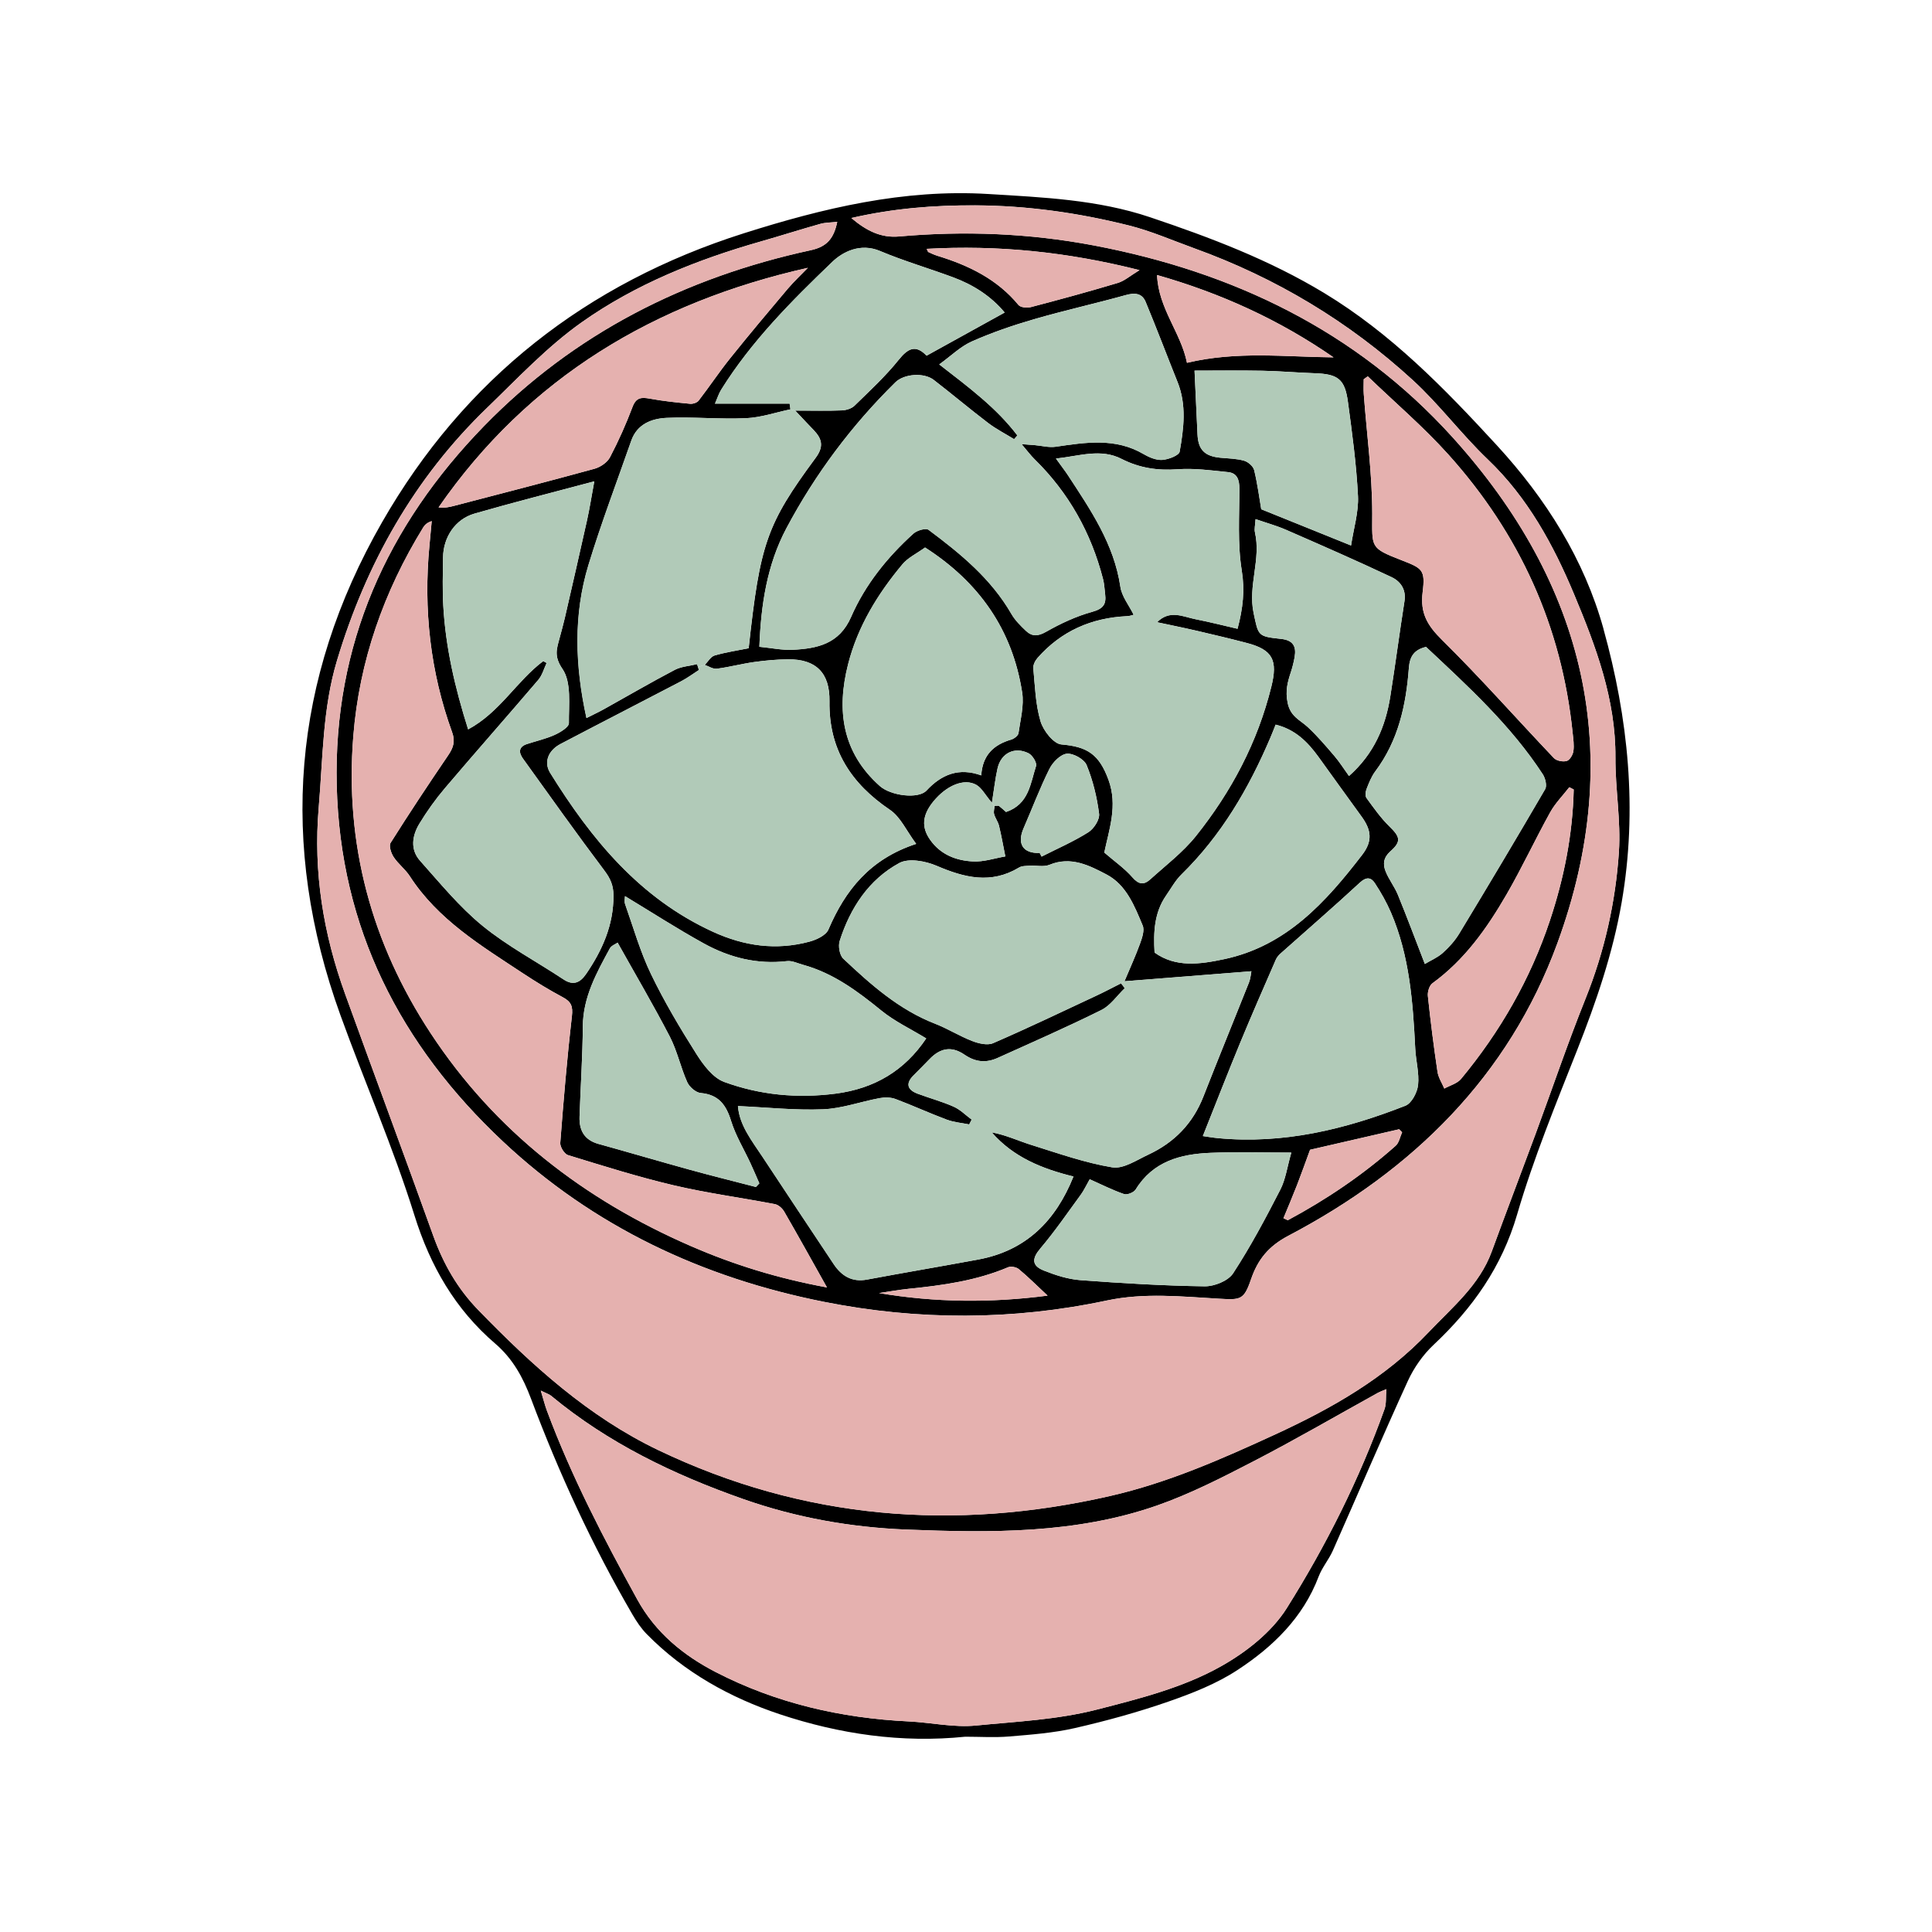 <?xml version="1.0" encoding="UTF-8"?>
<svg xmlns="http://www.w3.org/2000/svg" viewBox="0 0 1000 1000">
  <path d="m829.96 325.58c12.82 46.09 17.72 93.5 9.41 141.49-4.57 26.41-13.17 51.44-22.97 76.28-11.11 28.14-22.68 56.27-31.14 85.26-7.95 27.25-23.06 48.51-43.21 67.44-5.51 5.17-10.21 11.88-13.36 18.75-13.3 29.07-25.82 58.49-38.78 87.71-2.06 4.67-5.57 8.74-7.38 13.49-8.08 21.34-23.72 36.42-42.03 48.41-10.85 7.11-23.41 12.05-35.77 16.34-15.81 5.5-32.05 9.96-48.38 13.7-11.1 2.54-22.63 3.39-34.02 4.35-7.51.63-15.14.12-22.71.12-32.83 3.37-65.06-1.35-95.91-11.6-25.66-8.54-49.59-21.75-68.97-41.52-2.87-2.92-5.25-6.47-7.32-10.02-20.83-35.74-38.06-73.18-52.6-111.89-4.09-10.86-9.35-20.59-18.49-28.44-20.69-17.75-33.6-40.05-41.84-66.47-10.96-35.13-25.82-69.03-38.34-103.69-31.88-88.2-24.98-173.63 21.56-254.9 42.53-74.25 106.05-123.86 187.3-149.64 40.89-12.96 82.63-23 126.5-20.33 28.35 1.73 56.63 2.9 83.73 12.01 31.16 10.48 61.76 22.05 90.19 39.26 34.58 20.94 62.02 49.12 89.12 78.57 25.81 28.04 45.46 59.39 55.44 95.32zm7.98 115.38c1.09-16.2-1.91-32.61-1.79-48.91.21-30.13-10.16-57.58-21.41-84.49-10.73-25.66-24.03-50.1-44.72-69.84-13.55-12.93-24.88-28.23-38.67-40.89-33.02-30.3-70.91-53.04-113.15-68.3-11.23-4.06-22.27-8.92-33.8-11.82-26.09-6.54-52.64-10.32-79.66-10.43-21.16-.09-42.11 1.51-64.08 6.55 7.88 6.69 15.43 10.39 24.75 9.55 33.79-3 67.4-1.68 100.73 4.64 72.12 13.67 135.83 44.24 185.47 99.04 69.09 76.28 90.36 164.19 54.47 262.19-25.29 69.03-74.92 117.56-139.19 151.35-10.35 5.44-15.89 12.35-19.41 22.69-3.63 10.6-5.41 10.54-16.3 9.92-19.43-1.1-38.77-3.23-58.36.93-48.6 10.33-97.54 10.36-146.25.69-62.93-12.48-119.22-38.87-166.29-83.05-53.1-49.82-84.18-110.52-85.98-184.12-1.78-72.85 25.95-134.48 76.19-186.11 46.72-48.01 104.17-76.97 169.25-91.08 8.49-1.84 11.88-6.29 13.62-14.64-3.25.35-6.16.29-8.85 1.06-10.27 2.88-20.46 6.16-30.73 9.08-33.04 9.42-64.92 22.15-92.9 41.99-17.78 12.62-33.04 28.94-48.85 44.19-37.77 36.45-62.58 80.76-77.61 130.76-7.47 24.82-7.27 50.6-9.46 76.14-2.85 33.36 2.4 65.27 13.67 96.41 15.11 41.75 30.63 83.36 45.63 125.16 5.22 14.49 12.48 27.28 23.32 38.45 27.73 28.57 56.98 55.2 93.25 72.54 74.97 35.85 153.11 42.09 233.65 23.72 29.95-6.82 57.83-19.12 85.62-31.92 29.31-13.49 56.92-29.17 79.33-52.85 12.23-12.9 26.29-24.29 32.7-41.8 7.45-20.38 15.21-40.65 22.74-61.01 8.61-23.29 16.56-46.84 25.81-69.87 9.83-24.48 15.53-49.9 17.27-75.95zm-23.38-32.32c-.76-.4-1.53-.78-2.29-1.18-3.34 4.32-7.29 8.29-9.91 13.01-7.8 14.09-14.61 28.75-22.68 42.68-10.07 17.37-21.62 33.7-38.24 45.77-1.6 1.15-2.6 4.45-2.37 6.61 1.38 13.09 3.04 26.18 4.98 39.21.44 3 2.31 5.81 3.53 8.69 2.94-1.63 6.67-2.59 8.67-5 20.28-24.47 35.89-51.67 45.96-81.89 7.35-22.06 11.82-44.65 12.35-67.9zm-.18-19.83c.46-3.09-.06-6.33-.38-9.49-5.61-55.07-27.47-103.07-64.3-144.04-12.93-14.37-27.79-27.04-41.75-40.49-.71.51-1.4 1.01-2.09 1.51 0 2.57-.16 5.16.03 7.72 1.54 20.6 4.36 41.21 4.38 61.81 0 17.68-1.41 17.68 15.27 24.18 10.66 4.14 12.27 4.92 10.82 16.48-1.37 10.89 2.5 17.3 10.02 24.72 19.97 19.72 38.56 40.81 57.92 61.17 1.35 1.43 4.66 2.06 6.63 1.5 1.56-.44 3.19-3.16 3.45-5.06zm-14.61 19.66c1.03-1.76.12-5.63-1.21-7.67-16.53-25.38-38.74-45.59-60.46-65.97-6.01 1.44-8.42 4.76-8.88 10.89-1.43 19.18-5.45 37.65-17.39 53.54-2.01 2.69-3.29 6-4.53 9.16-.53 1.38-.76 3.62 0 4.64 3.72 5.1 7.39 10.35 11.89 14.73 5.41 5.28 6.29 7.7.53 12.79-3.7 3.29-4.01 6.67-2.57 10.35 1.66 4.23 4.63 7.95 6.36 12.15 4.69 11.46 9.02 23.06 13.98 35.86 3.01-1.81 6.54-3.28 9.24-5.69 3.25-2.9 6.29-6.28 8.54-9.98 15.02-24.81 29.89-49.72 44.49-74.79zm-65.77 153.11c.65-6.19-1.18-12.58-1.48-18.91-1.21-23.96-2.91-47.82-12.52-70.24-2.29-5.33-5.2-10.48-8.39-15.33-1.95-2.98-4.36-3.38-7.72-.28-13.4 12.42-27.25 24.37-40.89 36.54-1.04.93-2.07 2.06-2.62 3.32-6.22 14.29-12.48 28.56-18.43 42.96-6.5 15.73-12.65 31.58-19.36 48.38 1.97.28 4.79.78 7.64 1.06 33.92 3.28 66.03-4.53 97.23-16.78 3.19-1.25 6.11-6.85 6.53-10.71zm-7.04-250.43c.96-6.04-2.1-10.26-6.64-12.4-18.08-8.54-36.4-16.55-54.72-24.54-4.81-2.1-9.94-3.51-15.73-5.51-.18 3.15-.71 5.1-.31 6.85 3.22 13.96-3.67 27.66-.71 41.69 2.51 11.85 2.03 12.17 14.24 13.46 6.2.66 7.97 3.85 7.01 9.36-.46 2.62-1.1 5.25-1.93 7.77-1.72 5.19-2.97 9.71-1.7 15.92 1.45 7.2 6.35 8.82 10.39 12.55 4.97 4.61 9.41 9.83 13.83 15.01 2.65 3.09 4.81 6.57 7.54 10.35 12.9-11.42 18.9-25.48 21.4-41.27 2.59-16.39 4.75-32.85 7.32-49.23zm-1.23 274.92c-.51-.51-1.03-1.04-1.54-1.57-15.58 3.59-31.16 7.17-46.1 10.61-2.42 6.57-4.51 12.51-6.79 18.37-2.23 5.73-4.64 11.38-6.98 17.06.75.35 1.5.71 2.25 1.04 20.03-10.74 38.78-23.41 55.83-38.54 1.78-1.57 2.26-4.61 3.34-6.98zm-9.11 143.28c1.03-2.84.6-6.2.94-10.32-2.5 1.07-3.39 1.37-4.22 1.82-21.33 11.8-42.42 24.06-64.05 35.27-16.42 8.49-33.04 17.05-50.42 23.13-42.05 14.68-86.05 14.18-129.71 12.45-28.69-1.15-56.92-6.1-84.51-15.81-36.1-12.71-69.85-28.95-99.41-53.45-.98-.81-2.34-1.19-5.33-2.67 1.4 4.59 2.12 7.54 3.17 10.38 12.64 33.96 29.31 65.97 46.75 97.69 9.57 17.4 24.06 29.07 40.68 37.65 31.11 16.06 64.77 23.82 99.81 25.51 11.63.56 23.4 3.26 34.82 2.13 21-2.07 42.05-2.97 62.9-8.33 22.09-5.67 44.25-11.26 63.92-22.31 13.02-7.3 26.28-17.71 34.07-30.11 20.37-32.42 37.61-66.8 50.6-103.02zm-11.57-286.88c5.5-7.14 4.82-12.86-.4-19.96-7.51-10.24-14.84-20.62-22.31-30.89-5.53-7.61-11.96-14.08-22.07-16.55-.94 2.35-1.79 4.57-2.73 6.76-11.2 26.29-25.4 50.6-46.03 70.79-3.16 3.09-5.35 7.17-7.91 10.85-6.16 8.85-6.63 18.97-6 29.57 11.01 7.89 23.54 6.07 36.07 3.41 32.17-6.85 52.56-29.51 71.38-53.98zm-5.75-160.12c1.35-8.94 4-17.39 3.59-25.68-.81-16.27-3.01-32.49-5.2-48.68-1.6-11.83-5.2-14.42-17.24-14.81-9.02-.31-18.02-1.12-27.04-1.29-12.05-.22-24.13-.06-35.11-.06.57 12.27 1.06 22.6 1.53 32.94.37 7.98 3.64 11.33 11.79 12.14 4.13.4 8.38.43 12.32 1.54 2.09.6 4.73 2.88 5.22 4.88 1.75 7.2 2.7 14.61 3.66 20.25 16.11 6.5 30.51 12.3 46.5 18.77zm-36.65 333.51c2.79-5.44 3.62-11.89 5.73-19.28-15.61 0-28.75-.43-41.83.12-15.51.63-29.76 4.38-38.73 18.97-.94 1.53-4.41 2.94-6.01 2.38-5.86-2-11.45-4.85-17.78-7.67-1.9 3.32-3.01 5.79-4.57 7.92-6.86 9.38-13.45 19.02-20.96 27.87-4.32 5.1-4.72 8.88 1.78 11.46 6.04 2.4 12.52 4.5 18.94 4.97 21.4 1.6 42.86 2.88 64.3 3.19 5 .07 12.17-2.81 14.71-6.69 9.04-13.83 16.84-28.51 24.41-43.24zm-4.61-260.43c3.38-13.65.81-19.08-12.64-22.62-8.51-2.23-17.06-4.26-25.62-6.25-6.94-1.62-13.92-3.01-20.88-4.51 6.61-6.66 13.43-2.82 20.03-1.53 7.27 1.43 14.46 3.28 21.62 4.92 2.81-10.63 3.84-19.87 2.18-30.17-2.23-13.84-1.22-28.25-1.23-42.42 0-4.57-1.16-8.02-5.86-8.49-8.67-.9-17.46-2.1-26.07-1.48-10.36.76-19.78-.63-29.03-5.35-10.8-5.53-21.6-1.54-33.98-.19 2.85 3.97 4.61 6.22 6.19 8.61 11.76 17.97 23.9 35.68 27.16 57.8.73 4.97 4.44 9.51 6.82 14.36.35-.22-.01.13-.46.25-.94.26-1.9.51-2.87.56-18.43.84-34.1 7.69-46.38 21.63-1.22 1.38-2.34 3.62-2.18 5.33.87 9.21 1.13 18.69 3.73 27.44 1.43 4.84 6.76 11.65 10.8 11.99 13.42 1.13 19.53 5.1 24.37 18.28 4.92 13.36.29 25.81-2.16 37.68 5.26 4.54 10.54 8.2 14.62 12.9 3.26 3.78 5.98 3.87 9.13 1.01 8.1-7.33 17-14.09 23.75-22.54 18.31-22.93 31.85-48.47 38.96-77.23zm-43.66-167.65c25.97-6.19 50.91-3.03 75.85-2.82-27.89-19.3-58.01-33.11-91.33-42.61.68 17.33 12.35 29.75 15.48 45.43zm32.13 320.6c.82-2.1.96-4.48 1.21-5.66-21.69 1.72-42.8 3.38-65.69 5.19 2.87-6.85 5.7-12.99 8-19.33 1.09-3.03 2.5-6.98 1.43-9.54-4.22-10.13-8.48-21.03-18.68-26.4-8.94-4.69-18.5-9.61-29.57-5.03-2.95 1.22-6.78.26-10.18.48-1.9.12-4.1.03-5.61.96-14.49 8.72-28.25 5.23-42.62-.93-5.75-2.47-14.48-4.07-19.33-1.43-15.81 8.6-25.38 23.27-30.83 40.3-.85 2.67-.06 7.41 1.85 9.2 14.23 13.4 28.82 26.41 47.51 33.67 6.55 2.54 12.62 6.39 19.19 8.94 3.31 1.28 7.88 2.41 10.8 1.15 18.08-7.83 35.86-16.36 53.72-24.71 4.25-1.98 8.39-4.2 12.58-6.3.04.06.07.1.12.16.59.79 1.19 1.6 1.78 2.4-4 3.82-7.36 8.92-12.08 11.26-17.65 8.77-35.73 16.7-53.7 24.81-5.94 2.69-11.43 2.26-17.18-1.68-6.79-4.64-12.65-3.38-18.18 2.41-2.7 2.82-5.48 5.57-8.23 8.35-4.04 4.09-3.34 7.41 2.2 9.46 6.19 2.31 12.6 4.04 18.61 6.7 3.42 1.51 6.23 4.41 9.32 6.69-.43.82-.85 1.66-1.28 2.5-3.88-.79-7.94-1.09-11.6-2.47-8.92-3.32-17.59-7.33-26.5-10.67-2.48-.93-5.6-.98-8.23-.48-9.82 1.82-19.5 5.39-29.33 5.79-14.46.59-29.01-1-44.03-1.68.72 9.86 7.16 17.92 12.74 26.35 12.26 18.52 24.5 37.04 36.83 55.5 4.06 6.07 9.41 9.42 17.21 7.97 19.18-3.59 38.43-6.83 57.63-10.39 24.88-4.6 40.14-20.22 49.25-42.96-16.28-4.03-31.08-9.96-42.31-22.85 7.23 1.29 13.71 4.38 20.5 6.5 13.84 4.32 27.66 9.24 41.87 11.6 5.73.96 12.64-3.76 18.69-6.58 13.39-6.22 23.03-16.09 28.5-30.06 7.73-19.78 15.81-39.43 23.65-59.18zm-35.92-274.61c2.13-11.99 3.67-24.18-1.1-36.08-5.54-13.8-10.8-27.72-16.5-41.45-1.9-4.57-5.66-4.81-10.36-3.5-15.71 4.38-31.69 7.91-47.35 12.46-10.95 3.17-21.82 6.89-32.23 11.51-5.91 2.62-10.8 7.51-16.89 11.9 15.52 12.02 29.7 22.59 40.43 36.76-.57.65-1.13 1.28-1.7 1.93-4.5-2.78-9.26-5.2-13.45-8.39-9.51-7.25-18.65-14.96-28.12-22.27-5.11-3.95-15.37-3.17-19.86 1.23-22.62 22.27-41.46 47.44-56.36 75.44-10.17 19.09-13.23 39.98-14.05 61.45 6.22.6 11.79 1.82 17.28 1.56 12.68-.65 24.09-2.97 30.2-16.99 7.29-16.7 18.71-30.89 32.26-43.15 1.82-1.66 6.44-3 7.85-1.94 16.48 12.29 32.33 25.26 42.86 43.52 1.9 3.29 4.75 6.13 7.54 8.77 3.15 2.97 6.17 2.9 10.41.48 7.54-4.29 15.62-8.07 23.96-10.36 5.58-1.56 7.26-3.87 6.63-8.97-.32-2.66-.44-5.39-1.1-7.97-6.16-23.91-17.78-44.72-35.48-62.06-1.95-1.91-3.59-4.14-6.67-7.76 3.66.26 5.17.35 6.69.48 3.66.32 7.42 1.37 10.96.85 15.51-2.26 30.86-4.78 45.5 3.81 2.88 1.69 6.51 3.22 9.67 3 3.2-.22 8.64-2.29 8.99-4.28zm-31.99-87.34c3.41-1.01 6.33-3.66 11.21-6.61-37.68-9.52-73.48-13.05-110.14-11.02.46.91.54 1.53.87 1.68 1.54.72 3.1 1.44 4.73 1.94 16.12 4.94 30.85 12.05 41.9 25.45 1.07 1.29 4.44 1.6 6.39 1.09 15.06-3.94 30.11-8.04 45.03-12.52zm-15.28 284.34c2.87-1.79 5.97-6.58 5.57-9.6-1.09-8.54-3.17-17.18-6.44-25.15-1.23-3.03-6.89-6.22-10.21-5.91-3.29.31-7.3 4.38-9.01 7.79-5.01 10.01-8.95 20.56-13.43 30.83-3.5 8.04-.26 13.09 8.36 12.74.32.63.63 1.26.96 1.9 8.13-4.13 16.53-7.77 24.21-12.61zm-27.06-34.27c.54-1.68-1.84-5.58-3.82-6.58-7.25-3.66-14.31-.12-16.11 7.79-1.19 5.23-1.76 10.61-2.91 17.81-3.59-4.25-5.31-7.73-8.11-9.3-6.32-3.54-15.45.35-22.19 8.61-5.82 7.14-6.28 13.39-1.59 19.97 5.42 7.63 13.46 10.66 22.15 11.08 5.51.28 11.13-1.65 16.68-2.6-1.06-5.29-2-10.61-3.26-15.86-.5-2.09-1.98-3.95-2.54-6.04-.37-1.34.15-2.9.25-4.28 1.32 0 1.94-.19 2.25.03 1.32 1.03 2.56 2.18 3.67 3.15 11.89-4.06 12.6-14.76 15.53-23.78zm5.98 274.11c-5.69-5.32-10.11-9.74-14.92-13.73-1.28-1.06-4.03-1.57-5.53-.96-16.42 6.95-33.76 9.36-51.28 11.13-5.19.53-10.35 1.48-15.52 2.23 29 4.89 57.73 5.16 87.24 1.32zm-15.06-291.14c.98-7 2.94-14.27 1.9-21.05-5.03-32.55-22.4-57.17-50.26-75.04-4.39 3.19-8.85 5.26-11.7 8.67-12.82 15.33-23.16 32.19-28.14 51.75-6.08 23.88-3.09 45.63 16.39 63.02 5.73 5.1 20 6.89 24.22 2.35 7.83-8.44 16.87-11.98 28.31-7.83.66-10.54 6.44-15.9 15.56-18.55 1.48-.43 3.54-2.03 3.73-3.32zm-7.17-217.72c-7.1-8.52-16.25-14.34-26.66-18.21-12.6-4.67-25.54-8.45-37.9-13.65-10.07-4.23-19.18.4-24.66 5.67-21.1 20.27-41.9 41.09-57.54 66.22-1.18 1.9-1.84 4.1-3.17 7.14h38.64c.15.98.28 1.95.43 2.94-7.69 1.62-15.33 4.26-23.06 4.6-13.65.62-27.38-.79-41.02-.18-7.7.35-15.28 3.17-18.3 11.79-7.48 21.4-15.55 42.64-22.16 64.31-7.89 25.91-6.97 52.25-1.04 79.27 3.56-1.79 6.41-3.13 9.16-4.66 12.15-6.76 24.18-13.79 36.49-20.25 3.44-1.81 7.7-2.03 11.6-2.98.16.5.31 1 .47 1.48l.48 1.54c-3.04 1.95-5.97 4.14-9.16 5.81-20.78 10.86-41.65 21.55-62.4 32.44-6.53 3.41-8.83 9.54-5.41 15.05 21.31 34.3 46.24 64.8 84.23 82.2 16.28 7.45 32.7 9.71 49.88 5.13 3.67-.98 8.58-3.26 9.88-6.26 8.73-20.37 21.43-36.51 45.43-44.37-5-6.69-8.08-13.9-13.57-17.61-20.15-13.62-31.7-31.29-31.3-56.14.24-14.71-6.92-21.9-21.46-21.77-5.85.06-11.71.59-17.5 1.4-6.5.91-12.87 2.63-19.39 3.47-1.95.25-4.13-1.26-6.2-1.98 1.68-1.68 3.09-4.29 5.09-4.88 5.79-1.69 11.82-2.57 17.64-3.75 5.86-54.03 9.2-64.08 34.66-98.54 4.44-6 3.23-9.98-1.16-14.52-2.72-2.81-5.38-5.67-9.42-9.95 9.66 0 16.95.19 24.21-.1 2.22-.1 4.95-.93 6.48-2.42 7.86-7.67 16.02-15.2 22.87-23.74 4.88-6.07 8.82-8 14.46-2.16 13.55-7.48 26.75-14.79 40.42-22.34zm-40.58 375.74c-8-4.88-16.31-8.79-23.24-14.42-12.35-10.05-24.91-19.39-40.52-23.69-2.75-.76-5.66-2.22-8.32-1.91-15.45 1.82-29.79-1.82-43.08-9.16-13.79-7.61-27.04-16.18-40.78-24.48 0 1.01-.43 2.75.07 4.16 4.28 12.12 7.82 24.63 13.37 36.15 6.88 14.27 15.03 27.98 23.51 41.37 3.62 5.72 8.58 12.37 14.43 14.51 18.5 6.76 37.86 8.61 57.73 6.03 20.18-2.65 35.63-11.95 46.81-28.56zm-51.39 128.88c-8.04-14.33-14.99-26.9-22.18-39.33-.96-1.66-2.97-3.42-4.75-3.78-17.43-3.35-35.1-5.69-52.35-9.74-18.47-4.34-36.61-10.08-54.76-15.64-1.87-.57-4.14-4.25-4-6.3 1.68-21.91 3.51-43.81 6.03-65.64.59-5.07-.38-7.47-4.72-9.77-7.1-3.79-13.99-8.01-20.72-12.45-21.6-14.27-43.91-27.7-58.48-50.23-2.32-3.59-6-6.3-8.35-9.89-1.32-2-2.56-5.78-1.57-7.35 9.61-15.26 19.58-30.29 29.72-45.19 2.65-3.89 3.88-7.16 2.12-12.04-11.33-31.27-14.89-63.59-11.74-96.68.4-4.2.78-8.41 1.18-12.62-2.4.81-3.57 1.93-4.39 3.26-20.44 33.2-33.1 69.19-36.2 108.05-4.47 55.76 9.36 107.11 40.05 153.79 33.38 50.78 79.51 86.18 134.81 110.21 21.96 9.54 44.69 16.62 70.31 21.34zm-20.27-516.92c3.22-3.81 6.91-7.23 10.38-10.83-79.25 17.86-144.48 56.64-191.15 124 3.01.41 5.53-.13 8.02-.79 24.26-6.33 48.56-12.57 72.73-19.21 3.03-.84 6.57-3.26 7.98-5.95 4.41-8.39 8.3-17.12 11.65-26.01 1.88-5.01 4.64-5.11 9.05-4.31 6.86 1.26 13.83 1.98 20.78 2.65 1.44.13 3.57-.54 4.39-1.62 5.57-7.2 10.61-14.81 16.31-21.91 9.74-12.17 19.78-24.1 29.83-36.01zm-16.5 464.93c.59-.62 1.18-1.25 1.76-1.88-1.53-3.47-2.98-6.97-4.59-10.41-3.37-7.27-7.66-14.26-10.01-21.84-2.57-8.36-6.41-13.65-15.73-14.51-2.54-.22-5.85-3.1-6.97-5.58-3.44-7.69-5.2-16.2-9.05-23.63-8.44-16.27-17.74-32.07-27-48.63-1.15.82-3.25 1.54-4.03 3-6.86 12.64-13.84 25.15-13.98 40.28-.12 15.59-1.16 31.19-1.7 46.78-.25 7.05 2.47 12.11 9.77 14.12 15.73 4.36 31.38 8.98 47.12 13.32 11.42 3.15 22.93 6 34.39 8.98zm-87.9-110.23c8.35-12.26 14.24-25.25 14.17-40.64-.03-5.32-1.62-8.82-4.73-12.95-14.37-19.09-28.23-38.58-42.18-57.99-2.15-3-2.29-6.01 2.07-7.44 4.81-1.59 9.82-2.69 14.4-4.76 2.9-1.31 7.38-4.01 7.36-6.06-.1-9.55 1.43-21.12-3.32-28.06-4.53-6.61-2.97-10.42-1.53-15.87.94-3.53 1.94-7.05 2.76-10.61 3.87-16.87 7.76-33.73 11.51-50.62 1.34-6.07 2.29-12.21 3.73-20.02-21.71 5.81-41.96 10.91-62.01 16.7-9.98 2.88-16.15 12.21-16.28 22.72-.1 8.3-.35 16.64.12 24.91 1.21 21.52 6 42.34 12.87 64.05 16.4-8.76 25.09-25 38.87-35.33l1.76.97c-1.4 2.94-2.26 6.33-4.31 8.73-16 18.77-32.35 37.24-48.32 56.04-4.88 5.75-9.32 11.96-13.23 18.4-3.76 6.19-4.86 13.36.34 19.19 10.35 11.6 20.33 23.85 32.26 33.61 12.96 10.6 28.06 18.56 42.09 27.87 5.14 3.39 8.66 1.43 11.58-2.85z"></path>
  <path d="m836.15 392.06c-.12 16.3 2.88 32.72 1.79 48.91-1.73 26.06-7.44 51.47-17.27 75.95-9.24 23.03-17.2 46.57-25.81 69.87-7.52 20.36-15.28 40.62-22.74 61.01-6.41 17.5-20.47 28.89-32.7 41.8-22.41 23.68-50.03 39.36-79.33 52.85-27.79 12.8-55.67 25.1-85.62 31.92-80.54 18.37-158.68 12.12-233.65-23.72-36.27-17.34-65.52-43.97-93.25-72.54-10.85-11.17-18.11-23.96-23.32-38.45-15.01-41.8-30.53-83.4-45.63-125.16-11.27-31.14-16.52-63.05-13.67-96.41 2.19-25.54 2-51.32 9.46-76.14 15.03-50 39.84-94.31 77.61-130.76 15.81-15.26 31.07-31.57 48.85-44.19 27.98-19.84 59.86-32.57 92.9-41.99 10.27-2.92 20.46-6.2 30.73-9.08 2.69-.76 5.6-.71 8.85-1.06-1.75 8.35-5.13 12.8-13.62 14.64-65.08 14.11-122.53 43.06-169.25 91.08-50.23 51.63-77.97 113.25-76.19 186.11 1.79 73.6 32.88 134.3 85.98 184.12 47.07 44.18 103.36 70.57 166.29 83.05 48.71 9.67 97.65 9.64 146.25-.69 19.59-4.16 38.93-2.03 58.36-.93 10.89.62 12.67.68 16.3-9.92 3.53-10.35 9.07-17.25 19.41-22.69 64.27-33.79 113.9-82.32 139.19-151.35 35.89-98 14.62-185.91-54.47-262.19-49.65-54.8-113.36-85.37-185.47-99.04-33.33-6.32-66.94-7.64-100.73-4.64-9.32.84-16.87-2.87-24.75-9.55 21.97-5.04 42.91-6.64 64.08-6.55 27.01.12 53.57 3.89 79.66 10.43 11.54 2.9 22.57 7.76 33.8 11.82 42.24 15.26 80.13 37.99 113.15 68.3 13.79 12.65 25.12 27.95 38.67 40.89 20.69 19.74 33.99 44.18 44.72 69.84 11.26 26.91 21.62 54.36 21.41 84.49z" fill="#e5b1af"></path>
  <path d="m812.26 407.48c.76.4 1.53.78 2.29 1.18-.53 23.25-5 45.84-12.35 67.9-10.07 30.22-25.68 57.42-45.96 81.89-2 2.41-5.73 3.37-8.67 5-1.22-2.88-3.09-5.69-3.53-8.69-1.94-13.04-3.6-26.12-4.98-39.21-.24-2.16.76-5.47 2.37-6.61 16.62-12.07 28.17-28.39 38.24-45.77 8.07-13.93 14.87-28.59 22.68-42.68 2.62-4.72 6.57-8.69 9.91-13.01z" fill="#e5b1af"></path>
  <path d="m814 379.33c.32 3.16.84 6.41.38 9.49-.26 1.9-1.9 4.61-3.45 5.06-1.97.56-5.28-.07-6.63-1.5-19.36-20.36-37.95-41.45-57.92-61.17-7.52-7.42-11.39-13.83-10.02-24.72 1.45-11.55-.16-12.33-10.82-16.48-16.68-6.5-15.27-6.5-15.27-24.18-.01-20.6-2.84-41.21-4.38-61.81-.19-2.56-.03-5.14-.03-7.72.69-.5 1.38-1 2.09-1.51 13.96 13.45 28.82 26.12 41.75 40.49 36.83 40.97 58.68 88.97 64.3 144.04z" fill="#e5b1af"></path>
  <path d="m798.57 400.82c1.32 2.04 2.23 5.91 1.21 7.67-14.59 25.07-29.47 49.98-44.49 74.79-2.25 3.7-5.29 7.08-8.54 9.98-2.7 2.41-6.23 3.88-9.24 5.69-4.95-12.8-9.29-24.4-13.98-35.86-1.73-4.2-4.7-7.92-6.36-12.15-1.44-3.67-1.13-7.05 2.57-10.35 5.76-5.09 4.88-7.51-.53-12.79-4.5-4.38-8.17-9.63-11.89-14.73-.76-1.03-.53-3.26 0-4.64 1.23-3.16 2.51-6.47 4.53-9.16 11.93-15.89 15.96-34.36 17.39-53.54.46-6.13 2.87-9.45 8.88-10.89 21.72 20.38 43.93 40.59 60.46 65.97z" fill="#b1cab8"></path>
  <path d="m732.52 542.69c.31 6.33 2.13 12.73 1.48 18.91-.41 3.87-3.34 9.46-6.53 10.71-31.2 12.26-63.31 20.06-97.23 16.78-2.85-.28-5.67-.78-7.64-1.06 6.7-16.8 12.86-32.66 19.36-48.38 5.95-14.4 12.21-28.67 18.43-42.96.54-1.26 1.57-2.4 2.62-3.32 13.64-12.17 27.48-24.12 40.89-36.54 3.35-3.1 5.76-2.7 7.72.28 3.19 4.85 6.1 9.99 8.39 15.33 9.61 22.41 11.32 46.28 12.52 70.24z" fill="#b1cab8"></path>
  <path d="m720.32 298.76c4.54 2.15 7.6 6.36 6.64 12.4-2.57 16.39-4.73 32.85-7.32 49.23-2.5 15.78-8.49 29.85-21.4 41.27-2.73-3.78-4.89-7.26-7.54-10.35-4.42-5.17-8.86-10.39-13.83-15.01-4.04-3.73-8.94-5.35-10.39-12.55-1.26-6.2-.01-10.73 1.7-15.92.82-2.53 1.47-5.16 1.93-7.77.96-5.51-.81-8.7-7.01-9.36-12.21-1.29-11.73-1.62-14.24-13.46-2.97-14.04 3.92-27.73.71-41.69-.4-1.75.13-3.7.31-6.85 5.79 2 10.92 3.41 15.73 5.51 18.31 8 36.64 16 54.72 24.54z" fill="#b1cab8"></path>
  <path d="m724.19 584.51c.51.53 1.03 1.06 1.54 1.57-1.07 2.37-1.56 5.41-3.34 6.98-17.05 15.12-35.8 27.79-55.83 38.54-.75-.34-1.5-.69-2.25-1.04 2.34-5.69 4.75-11.33 6.98-17.06 2.28-5.86 4.36-11.8 6.79-18.37 14.95-3.44 30.53-7.03 46.1-10.61z" fill="#e5b1af"></path>
  <path d="m717.56 719.05c-.34 4.12.09 7.48-.94 10.32-12.99 36.23-30.23 70.6-50.6 103.02-7.79 12.4-21.05 22.81-34.07 30.11-19.66 11.05-41.83 16.64-63.92 22.31-20.85 5.36-41.9 6.26-62.9 8.33-11.42 1.13-23.19-1.57-34.82-2.13-35.04-1.69-68.69-9.45-99.81-25.51-16.62-8.58-31.11-20.25-40.68-37.65-17.45-31.72-34.11-63.73-46.75-97.69-1.06-2.84-1.78-5.79-3.17-10.38 3 1.48 4.35 1.87 5.33 2.67 29.56 24.5 63.31 40.74 99.41 53.45 27.59 9.71 55.82 14.67 84.51 15.81 43.66 1.73 87.67 2.23 129.71-12.45 17.39-6.08 34.01-14.64 50.42-23.13 21.63-11.21 42.72-23.47 64.05-35.27.82-.46 1.72-.75 4.22-1.82z" fill="#e5b1af"></path>
  <path d="m704.65 422.52c5.22 7.1 5.89 12.82.4 19.96-18.83 24.47-39.21 47.13-71.38 53.98-12.52 2.66-25.06 4.48-36.07-3.41-.63-10.6-.16-20.72 6-29.57 2.56-3.67 4.75-7.76 7.91-10.85 20.63-20.19 34.83-44.5 46.03-70.79.94-2.19 1.79-4.41 2.73-6.76 10.11 2.47 16.55 8.94 22.07 16.55 7.47 10.27 14.8 20.65 22.31 30.89z" fill="#b1cab8"></path>
  <path d="m702.89 256.69c.41 8.29-2.23 16.74-3.59 25.68-15.99-6.47-30.39-12.27-46.5-18.77-.96-5.64-1.91-13.05-3.66-20.25-.48-2-3.13-4.28-5.22-4.88-3.94-1.12-8.19-1.15-12.32-1.54-8.14-.81-11.42-4.16-11.79-12.14-.47-10.33-.96-20.66-1.53-32.94 10.98 0 23.06-.16 35.11.06 9.02.18 18.02.98 27.04 1.29 12.04.4 15.64 2.98 17.24 14.81 2.19 16.18 4.39 32.41 5.2 48.68z" fill="#b1cab8"></path>
  <path d="m668.38 596.59c-2.12 7.39-2.94 13.84-5.73 19.28-7.57 14.73-15.37 29.41-24.41 43.24-2.54 3.88-9.71 6.76-14.71 6.69-21.44-.31-42.9-1.59-64.3-3.19-6.42-.47-12.9-2.57-18.94-4.97-6.5-2.59-6.1-6.36-1.78-11.46 7.51-8.85 14.09-18.49 20.96-27.87 1.56-2.13 2.67-4.6 4.57-7.92 6.33 2.82 11.92 5.67 17.78 7.67 1.6.56 5.07-.85 6.01-2.38 8.97-14.59 23.22-18.34 38.73-18.97 13.08-.54 26.22-.12 41.83-.12z" fill="#b1cab8"></path>
  <path d="m645.4 332.83c13.45 3.54 16.02 8.97 12.64 22.62-7.11 28.76-20.65 54.3-38.96 77.23-6.75 8.45-15.65 15.21-23.75 22.54-3.15 2.85-5.86 2.76-9.13-1.01-4.09-4.7-9.36-8.36-14.62-12.9 2.45-11.88 7.08-24.32 2.16-37.68-4.84-13.18-10.95-17.15-24.37-18.28-4.04-.34-9.38-7.16-10.8-11.99-2.6-8.74-2.87-18.22-3.73-27.44-.16-1.72.96-3.95 2.18-5.33 12.29-13.95 27.95-20.8 46.38-21.63.97-.04 1.93-.29 2.87-.56.44-.12.81-.47.46-.25-2.38-4.85-6.08-9.39-6.82-14.36-3.26-22.12-15.4-39.83-27.16-57.8-1.57-2.4-3.34-4.64-6.19-8.61 12.37-1.35 23.18-5.33 33.98.19 9.24 4.72 18.66 6.11 29.03 5.35 8.61-.62 17.4.59 26.07 1.48 4.7.47 5.86 3.92 5.86 8.49.01 14.17-1 28.57 1.23 42.42 1.66 10.3.63 19.55-2.18 30.17-7.16-1.65-14.34-3.5-21.62-4.92-6.6-1.29-13.42-5.13-20.03 1.53 6.97 1.5 13.95 2.9 20.88 4.51 8.55 1.98 17.11 4.01 25.62 6.25z" fill="#b1cab8"></path>
  <path d="m690.22 184.98c-24.94-.21-49.88-3.37-75.85 2.82-3.13-15.68-14.8-28.1-15.48-45.43 33.32 9.49 63.43 23.31 91.33 42.61z" fill="#e5b1af"></path>
  <path d="m647.7 502.74c-.25 1.18-.38 3.56-1.21 5.66-7.83 19.75-15.92 39.4-23.65 59.18-5.47 13.96-15.11 23.84-28.5 30.06-6.06 2.82-12.96 7.54-18.69 6.58-14.21-2.35-28.03-7.27-41.87-11.6-6.79-2.12-13.27-5.2-20.5-6.5 11.23 12.89 26.03 18.83 42.31 22.85-9.11 22.74-24.37 38.36-49.25 42.96-19.19 3.56-38.45 6.8-57.63 10.39-7.8 1.45-13.15-1.9-17.21-7.97-12.33-18.46-24.57-36.98-36.83-55.5-5.58-8.44-12.02-16.49-12.74-26.35 15.02.68 29.57 2.26 44.03 1.68 9.83-.4 19.52-3.97 29.33-5.79 2.63-.5 5.75-.44 8.23.48 8.91 3.34 17.58 7.35 26.5 10.67 3.66 1.38 7.72 1.68 11.6 2.47.43-.84.85-1.68 1.28-2.5-3.09-2.28-5.89-5.17-9.32-6.69-6.01-2.66-12.42-4.39-18.61-6.7-5.54-2.06-6.25-5.38-2.2-9.46 2.75-2.78 5.53-5.53 8.23-8.35 5.53-5.79 11.39-7.05 18.18-2.41 5.75 3.94 11.24 4.36 17.18 1.68 17.97-8.11 36.05-16.03 53.7-24.81 4.72-2.34 8.08-7.44 12.08-11.26-.59-.79-1.19-1.6-1.78-2.4l1.63-1.21c22.9-1.81 44-3.47 65.69-5.19z" fill="#b1cab8"></path>
  <path d="m609.48 197.71c4.78 11.9 3.23 24.09 1.1 36.08-.35 1.98-5.79 4.06-8.99 4.28-3.16.22-6.79-1.31-9.67-3-14.64-8.58-30-6.07-45.5-3.81-3.54.51-7.3-.53-10.96-.85-1.51-.13-3.03-.22-6.69-.48 3.09 3.62 4.72 5.85 6.67 7.76 17.69 17.34 29.32 38.15 35.48 62.06.66 2.57.78 5.31 1.1 7.97.63 5.1-1.04 7.41-6.63 8.97-8.33 2.29-16.42 6.07-23.96 10.36-4.23 2.41-7.26 2.48-10.41-.48-2.79-2.65-5.64-5.48-7.54-8.77-10.52-18.25-26.38-31.23-42.86-43.52-1.41-1.06-6.03.28-7.85 1.94-13.55 12.26-24.97 26.45-32.26 43.15-6.11 14.02-17.52 16.34-30.2 16.99-5.5.26-11.07-.96-17.28-1.56.82-21.47 3.88-42.36 14.05-61.45 14.9-28 33.74-53.17 56.36-75.44 4.48-4.41 14.74-5.19 19.86-1.23 9.46 7.3 18.61 15.02 28.12 22.27 4.19 3.19 8.95 5.61 13.45 8.39.57-.65 1.13-1.28 1.7-1.93-10.73-14.17-24.91-24.73-40.43-36.76 6.08-4.39 10.98-9.29 16.89-11.9 10.41-4.61 21.28-8.33 32.23-11.51 15.67-4.56 31.64-8.08 47.35-12.46 4.7-1.31 8.47-1.07 10.36 3.5 5.7 13.73 10.96 27.64 16.5 41.45z" fill="#b1cab8"></path>
  <path d="m591.43 479.06c1.07 2.56-.34 6.51-1.43 9.54-2.29 6.33-5.13 12.48-8 19.33l-1.63 1.21c-.04-.06-.07-.1-.12-.16-4.19 2.1-8.33 4.32-12.58 6.3-17.86 8.35-35.64 16.87-53.72 24.71-2.92 1.26-7.5.13-10.8-1.15-6.57-2.54-12.64-6.39-19.19-8.94-18.69-7.26-33.29-20.27-47.51-33.67-1.91-1.79-2.7-6.53-1.85-9.2 5.45-17.03 15.02-31.7 30.83-40.3 4.85-2.65 13.58-1.04 19.33 1.43 14.37 6.16 28.13 9.64 42.62.93 1.51-.93 3.72-.84 5.61-.96 3.41-.22 7.23.73 10.18-.48 11.07-4.59 20.63.34 29.57 5.03 10.2 5.36 14.46 16.27 18.68 26.4z" fill="#b1cab8"></path>
  <path d="m589.8 139.83c-4.88 2.95-7.8 5.6-11.21 6.61-14.92 4.48-29.97 8.58-45.03 12.52-1.95.51-5.32.21-6.39-1.09-11.05-13.4-25.78-20.52-41.9-25.45-1.63-.5-3.19-1.22-4.73-1.94-.32-.15-.41-.76-.87-1.68 36.65-2.03 72.46 1.5 110.14 11.02z" fill="#e5b1af"></path>
  <path d="m568.87 421.19c.4 3.01-2.7 7.8-5.57 9.6-7.67 4.84-16.08 8.48-24.21 12.61-.32-.63-.63-1.26-.96-1.9-8.63.35-11.86-4.7-8.36-12.74 4.48-10.27 8.42-20.83 13.43-30.83 1.7-3.41 5.72-7.48 9.01-7.79 3.32-.31 8.98 2.88 10.21 5.91 3.26 7.97 5.35 16.61 6.44 25.15z" fill="#b1cab8"></path>
  <path d="m532.42 389.93c1.98 1 4.36 4.91 3.82 6.58-2.94 9.02-3.64 19.72-15.53 23.78-1.12-.97-2.35-2.12-3.67-3.15-.31-.22-.93-.03-2.25-.03l-1.38-1.59c1.15-7.2 1.72-12.58 2.91-17.81 1.79-7.91 8.86-11.45 16.11-7.79z" fill="#b1cab8"></path>
  <path d="m527.31 656.9c4.81 3.98 9.23 8.41 14.92 13.73-29.51 3.84-58.24 3.57-87.24-1.32 5.17-.75 10.33-1.7 15.52-2.23 17.52-1.76 34.86-4.17 51.28-11.13 1.5-.62 4.25-.1 5.53.96z" fill="#e5b1af"></path>
  <g fill="#b1cab8">
    <path d="m529.06 358.43c1.04 6.78-.91 14.05-1.9 21.05-.19 1.29-2.25 2.9-3.73 3.32-9.13 2.65-14.9 8.01-15.56 18.55-11.43-4.14-20.47-.6-28.31 7.83-4.22 4.54-18.49 2.75-24.22-2.35-19.47-17.39-22.47-39.14-16.39-63.02 4.98-19.56 15.33-36.42 28.14-51.75 2.85-3.41 7.3-5.48 11.7-8.67 27.87 17.87 45.24 42.49 50.26 75.04z"></path>
    <path d="m517.08 427.43c1.26 5.25 2.2 10.57 3.26 15.86-5.56.96-11.17 2.88-16.68 2.6-8.69-.43-16.72-3.45-22.15-11.08-4.69-6.58-4.23-12.83 1.59-19.97 6.75-8.26 15.87-12.15 22.19-8.61 2.81 1.57 4.53 5.06 8.11 9.3l1.38 1.59c-.1 1.38-.62 2.94-.25 4.28.56 2.09 2.04 3.95 2.54 6.04z"></path>
    <path d="m493.33 143.55c10.41 3.87 19.56 9.69 26.66 18.21-13.67 7.55-26.87 14.86-40.42 22.34-5.64-5.83-9.58-3.91-14.46 2.16-6.85 8.54-15.01 16.06-22.87 23.74-1.53 1.5-4.26 2.32-6.48 2.42-7.26.29-14.55.1-24.21.1l-2.44-.65c-.15-.98-.28-1.95-.43-2.94h-38.64c1.34-3.04 2-5.25 3.17-7.14 15.64-25.13 36.43-45.96 57.54-66.22 5.48-5.28 14.59-9.91 24.66-5.67 12.36 5.2 25.31 8.98 37.9 13.65z"></path>
    <path d="m456.17 523.08c6.92 5.63 15.24 9.54 23.24 14.42-11.18 16.61-26.63 25.91-46.81 28.56-19.87 2.59-39.23.73-57.73-6.03-5.85-2.13-10.82-8.79-14.43-14.51-8.48-13.39-16.64-27.1-23.51-41.37-5.56-11.52-9.1-24.03-13.37-36.15-.5-1.41-.07-3.15-.07-4.16 13.74 8.3 27 16.87 40.78 24.48 13.29 7.33 27.63 10.98 43.08 9.16 2.66-.31 5.57 1.15 8.32 1.91 15.61 4.31 28.17 13.64 40.52 23.69z"></path>
    <path d="m460.61 419.19c5.48 3.7 8.57 10.92 13.57 17.61-24 7.86-36.7 24-45.43 44.37-1.29 3-6.2 5.28-9.88 6.26-17.18 4.59-33.6 2.32-49.88-5.13-37.99-17.4-62.92-47.9-84.23-82.2-3.42-5.51-1.12-11.64 5.41-15.05 20.75-10.89 41.62-21.57 62.4-32.44 3.19-1.66 6.11-3.85 9.16-5.81l-.48-1.54 3.51-1.1c2.07.72 4.25 2.23 6.2 1.98 6.51-.84 12.89-2.56 19.39-3.47 5.79-.81 11.65-1.34 17.5-1.4 14.54-.13 21.69 7.05 21.46 21.77-.4 24.85 11.15 42.52 31.3 56.14z"></path>
    <path d="m420.98 222.47c4.39 4.54 5.6 8.52 1.16 14.52-25.45 34.46-28.79 44.52-34.66 98.54-5.82 1.18-11.85 2.06-17.64 3.75-2 .59-3.41 3.2-5.09 4.88l-3.51 1.1c-.16-.48-.31-.98-.47-1.48-3.89.96-8.16 1.18-11.6 2.98-12.32 6.47-24.34 13.49-36.49 20.25-2.75 1.53-5.6 2.87-9.16 4.66-5.92-27.03-6.85-53.36 1.04-79.27 6.61-21.68 14.68-42.91 22.16-64.31 3.01-8.61 10.6-11.43 18.3-11.79 13.64-.62 27.37.79 41.02.18 7.73-.34 15.37-2.98 23.06-4.6l2.44.65c4.04 4.28 6.7 7.14 9.42 9.95z"></path>
  </g>
  <path d="m405.84 627.05c7.19 12.43 14.14 25 22.18 39.33-25.62-4.72-48.35-11.8-70.31-21.34-55.3-24.03-101.44-59.43-134.81-110.21-30.69-46.68-44.52-98.03-40.05-153.79 3.1-38.86 15.75-74.85 36.2-108.05.82-1.34 2-2.45 4.39-3.26-.4 4.22-.78 8.42-1.18 12.62-3.15 33.08.41 65.4 11.74 96.68 1.76 4.88.53 8.14-2.12 12.04-10.14 14.9-20.11 29.94-29.72 45.19-.98 1.57.25 5.35 1.57 7.35 2.35 3.59 6.03 6.3 8.35 9.89 14.56 22.53 36.87 35.96 58.48 50.23 6.73 4.44 13.62 8.66 20.72 12.45 4.34 2.31 5.31 4.7 4.72 9.77-2.51 21.82-4.35 43.72-6.03 65.64-.15 2.06 2.13 5.73 4 6.3 18.15 5.56 36.29 11.3 54.76 15.64 17.25 4.06 34.92 6.39 52.35 9.74 1.78.35 3.79 2.12 4.75 3.78z" fill="#e5b1af"></path>
  <path d="m418.12 138.63c-3.47 3.6-7.16 7.03-10.38 10.83-10.05 11.9-20.09 23.84-29.83 36.01-5.7 7.1-10.74 14.71-16.31 21.91-.82 1.07-2.95 1.75-4.39 1.62-6.95-.66-13.92-1.38-20.78-2.65-4.41-.81-7.17-.71-9.05 4.31-3.35 8.89-7.25 17.62-11.65 26.01-1.41 2.69-4.95 5.11-7.98 5.95-24.18 6.64-48.47 12.87-72.73 19.21-2.5.66-5.01 1.21-8.02.79 46.66-67.36 111.9-106.14 191.15-124z" fill="#e5b1af"></path>
  <path d="m393.01 612.51c-.59.63-1.18 1.26-1.76 1.88-11.46-2.98-22.97-5.83-34.39-8.98-15.74-4.34-31.39-8.95-47.12-13.32-7.3-2.01-10.02-7.07-9.77-14.12.54-15.59 1.59-31.19 1.7-46.78.13-15.14 7.11-27.64 13.98-40.28.78-1.45 2.88-2.18 4.03-3 9.26 16.56 18.56 32.36 27 48.63 3.85 7.44 5.61 15.95 9.05 23.63 1.12 2.48 4.42 5.36 6.97 5.58 9.32.85 13.15 6.14 15.73 14.51 2.35 7.58 6.64 14.56 10.01 21.84 1.6 3.44 3.06 6.94 4.59 10.41z" fill="#b1cab8"></path>
  <path d="m317.51 463.53c.07 15.39-5.82 28.38-14.17 40.64-2.92 4.28-6.44 6.25-11.58 2.85-14.04-9.3-29.13-17.27-42.09-27.87-11.93-9.76-21.91-22.02-32.26-33.61-5.2-5.83-4.1-13.01-.34-19.19 3.91-6.44 8.35-12.65 13.23-18.4 15.98-18.8 32.32-37.27 48.32-56.04 2.04-2.4 2.91-5.79 4.31-8.73l-1.76-.97c-13.79 10.33-22.47 26.57-38.87 35.33-6.88-21.71-11.67-42.53-12.87-64.05-.47-8.27-.22-16.61-.12-24.91.13-10.51 6.3-19.84 16.28-22.72 20.05-5.79 40.3-10.89 62.01-16.7-1.44 7.8-2.4 13.95-3.73 20.02-3.75 16.89-7.64 33.74-11.51 50.62-.82 3.56-1.82 7.08-2.76 10.61-1.44 5.45-3 9.26 1.53 15.87 4.75 6.94 3.22 18.5 3.32 28.06.01 2.04-4.47 4.75-7.36 6.06-4.59 2.07-9.6 3.17-14.4 4.76-4.36 1.43-4.22 4.44-2.07 7.44 13.95 19.41 27.81 38.9 42.18 57.99 3.12 4.13 4.7 7.63 4.73 12.95z" fill="#b1cab8"></path>
</svg>
